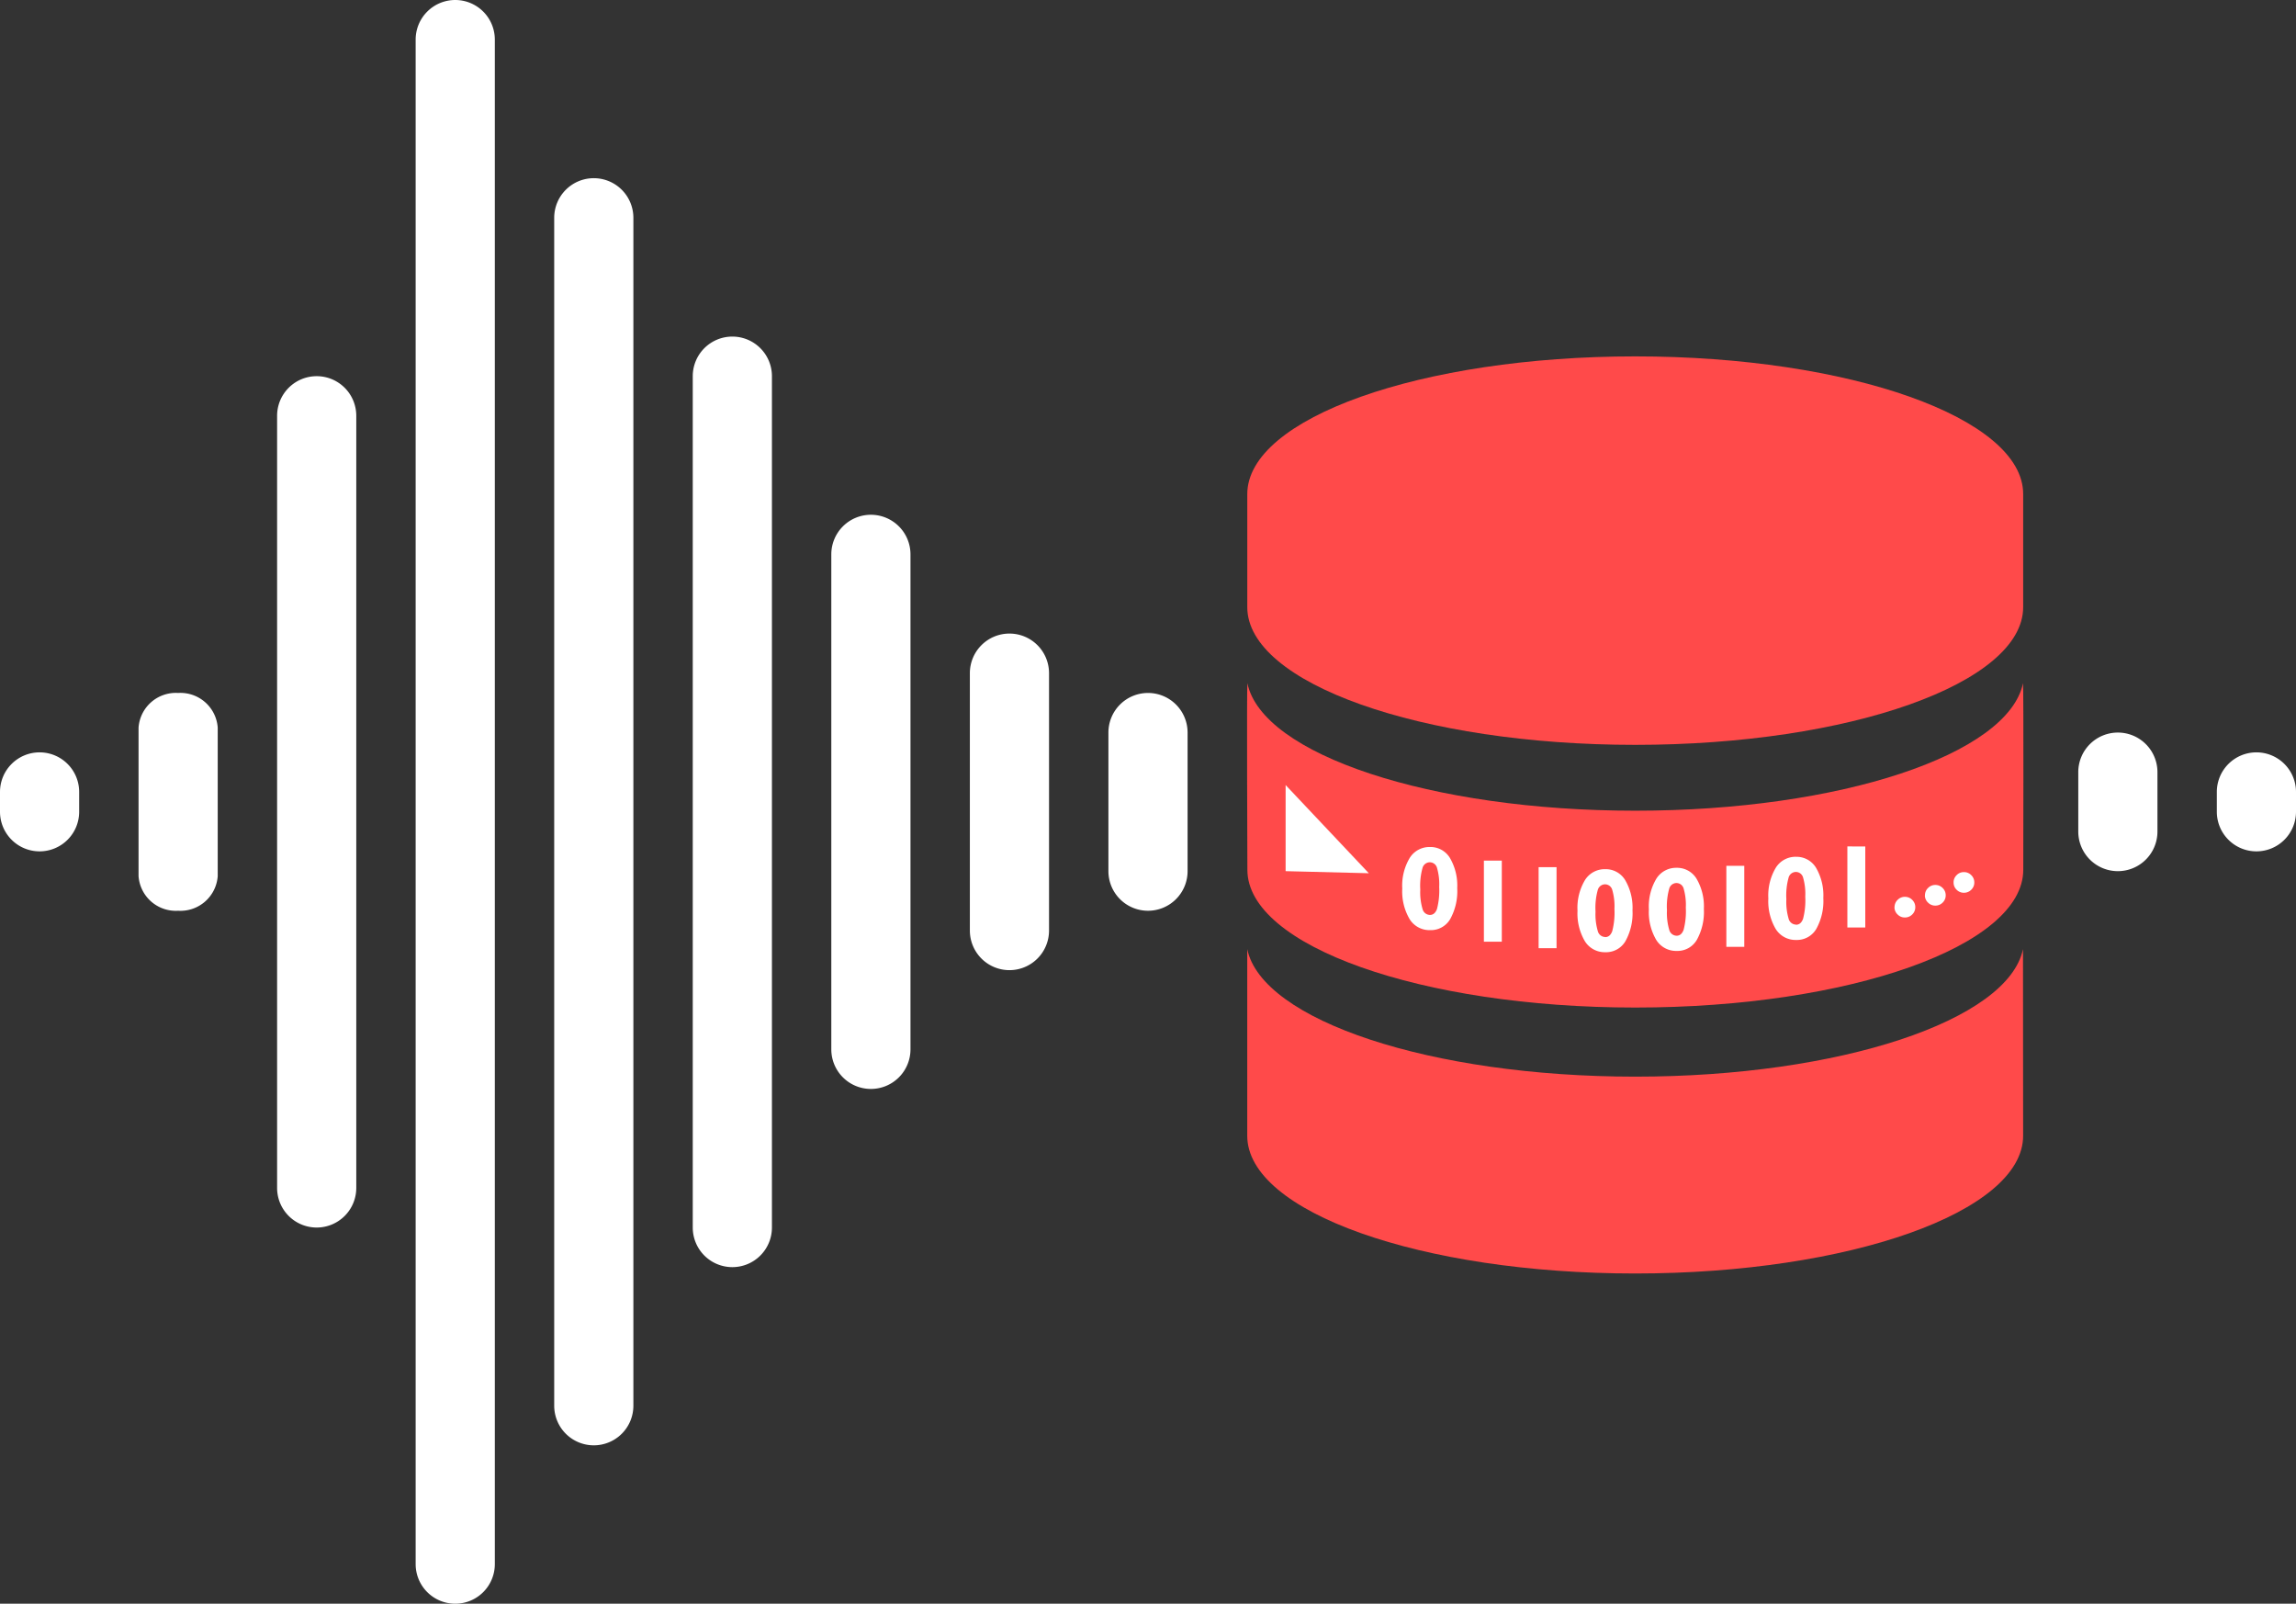 <svg xmlns="http://www.w3.org/2000/svg" width="116" height="81" viewBox="0 0 116 81"><rect x="0" y="0" width="116" height="81" fill="#333333" stroke="none"/><g transform="translate(-70 -234)"><g transform="translate(124.642 252)"><path d="M47.579,61.464c-.745,3.6-9.249,6.442-19.586,6.442S9.131,65.063,8.386,61.464l0,9.428c0,3.843,8.778,6.956,19.6,6.956s19.6-3.114,19.6-6.956Z" transform="translate(-0.014 -31.527)" fill="#ff4a4a"/><path d="M27.979,40.33c-10.337,0-18.86-2.841-19.6-6.442-.036.172,0,9.427,0,9.427,0,3.844,8.778,6.957,19.6,6.957s19.6-3.114,19.6-6.957c0,0,.022-9.256-.013-9.427C46.824,37.49,38.316,40.33,27.979,40.33Z" transform="translate(0 -17.383)" fill="#ff4a4a"/><path d="M27.995,0C17.168,0,8.39,3.114,8.39,6.957v5.708c0,3.843,8.778,6.956,19.6,6.956s19.6-3.113,19.6-6.956V6.957C47.6,3.114,38.822,0,27.995,0Z" transform="translate(-0.016)" fill="#ff4a4a"/><path d="M4.105.843,4,5.047H-.349Z" transform="translate(15.358 22) rotate(90)" fill="#fff"/><path d="M1.243-4.22a1.148,1.148,0,0,1,1.015.56A2.758,2.758,0,0,1,2.623-2.14,2.9,2.9,0,0,1,2.269-.581a1.132,1.132,0,0,1-1.014.56A1.179,1.179,0,0,1,.217-.578,2.758,2.758,0,0,1-.154-2.119,2.726,2.726,0,0,1,.222-3.667,1.175,1.175,0,0,1,1.243-4.22Zm0,3.431q.246,0,.357-.3A3.7,3.7,0,0,0,1.712-2.2a2.958,2.958,0,0,0-.11-.965.379.379,0,0,0-.365-.283.385.385,0,0,0-.365.277,3.358,3.358,0,0,0-.116,1.1,3.009,3.009,0,0,0,.116.989A.393.393,0,0,0,1.243-.789ZM4.875-3.531V.562H3.97V-3.531ZM7.641-3.2V.891H6.735V-3.2Zm2.457.1a1.148,1.148,0,0,1,1.015.56,2.758,2.758,0,0,1,.365,1.521A2.9,2.9,0,0,1,11.123.534a1.132,1.132,0,0,1-1.014.56A1.179,1.179,0,0,1,9.071.537,2.758,2.758,0,0,1,8.7-1a2.726,2.726,0,0,1,.376-1.548A1.175,1.175,0,0,1,10.1-3.1Zm0,3.431q.246,0,.357-.3a3.7,3.7,0,0,0,.111-1.118,2.958,2.958,0,0,0-.11-.965.379.379,0,0,0-.365-.283.385.385,0,0,0-.365.277,3.358,3.358,0,0,0-.116,1.1,3.009,3.009,0,0,0,.116.989A.393.393,0,0,0,10.1.326Zm3.606-3.5a1.148,1.148,0,0,1,1.015.56,2.758,2.758,0,0,1,.365,1.521A2.9,2.9,0,0,1,14.729.469a1.132,1.132,0,0,1-1.014.56A1.179,1.179,0,0,1,12.677.472a2.758,2.758,0,0,1-.371-1.541,2.726,2.726,0,0,1,.376-1.548A1.175,1.175,0,0,1,13.7-3.169Zm0,3.431q.246,0,.357-.3a3.7,3.7,0,0,0,.111-1.118,2.958,2.958,0,0,0-.11-.965A.379.379,0,0,0,13.7-2.4a.385.385,0,0,0-.365.277,3.358,3.358,0,0,0-.116,1.1,3.009,3.009,0,0,0,.116.989A.393.393,0,0,0,13.7.261Zm3.422-3.532V.822H16.22V-3.271Zm2.613-.455a1.148,1.148,0,0,1,1.015.56,2.758,2.758,0,0,1,.365,1.521,2.9,2.9,0,0,1-.354,1.559,1.132,1.132,0,0,1-1.014.56,1.179,1.179,0,0,1-1.039-.557,2.758,2.758,0,0,1-.371-1.541,2.726,2.726,0,0,1,.376-1.548A1.175,1.175,0,0,1,19.738-3.726Zm0,3.431q.246,0,.357-.3a3.7,3.7,0,0,0,.111-1.118,2.958,2.958,0,0,0-.11-.965.379.379,0,0,0-.365-.283.385.385,0,0,0-.365.277,3.358,3.358,0,0,0-.116,1.1,3.009,3.009,0,0,0,.116.989A.393.393,0,0,0,19.738-.3Zm3.5-3.954V-.156h-.905V-4.249Zm1.479,3.067a.5.5,0,0,1,.154-.368.5.5,0,0,1,.368-.154.505.505,0,0,1,.371.154.5.5,0,0,1,.154.368.5.5,0,0,1-.154.369.508.508,0,0,1-.371.152.5.5,0,0,1-.368-.152A.5.5,0,0,1,24.713-1.182Zm1.537-.6a.5.5,0,0,1,.154-.368.5.5,0,0,1,.368-.154.505.505,0,0,1,.371.154.5.5,0,0,1,.154.368.5.5,0,0,1-.154.369.508.508,0,0,1-.371.152.5.5,0,0,1-.368-.152A.5.5,0,0,1,26.25-1.777ZM27.7-2.43a.5.5,0,0,1,.154-.368.5.5,0,0,1,.368-.154.505.505,0,0,1,.371.154.5.5,0,0,1,.154.368.5.5,0,0,1-.154.369.508.508,0,0,1-.371.152.5.5,0,0,1-.368-.152A.5.5,0,0,1,27.7-2.43Z" transform="translate(16.358 29)" fill="#fff"/></g><g transform="translate(101.716 258)"><path d="M0,3A2,2,0,0,1-2,1V0A2,2,0,0,1,0-2,2,2,0,0,1,2,0V1A2,2,0,0,1,0,3Z" transform="translate(82.284 16)" fill="#fff"/><path d="M0,5A2,2,0,0,1-2,3V0A2,2,0,0,1,0-2,2,2,0,0,1,2,0V3A2,2,0,0,1,0,5Z" transform="translate(75.284 15)" fill="#fff"/><path d="M0,9A2,2,0,0,1-2,7V0A2,2,0,0,1,0-2,2,2,0,0,1,2,0V7A2,2,0,0,1,0,9Z" transform="translate(26.284 13)" fill="#fff"/><path d="M0,15a2,2,0,0,1-2-2V0A2,2,0,0,1,0-2,2,2,0,0,1,2,0V13A2,2,0,0,1,0,15Z" transform="translate(19.284 10)" fill="#fff"/><path d="M0,27a2,2,0,0,1-2-2V0A2,2,0,0,1,0-2,2,2,0,0,1,2,0V25A2,2,0,0,1,0,27Z" transform="translate(12.284 4)" fill="#fff"/><path d="M0,45a2,2,0,0,1-2-2V0A2,2,0,0,1,0-2,2,2,0,0,1,2,0V43A2,2,0,0,1,0,45Z" transform="translate(5.284 -5)" fill="#fff"/><path d="M0,62a2,2,0,0,1-2-2V0A2,2,0,0,1,0-2,2,2,0,0,1,2,0V60A2,2,0,0,1,0,62Z" transform="translate(-1.716 -13)" fill="#fff"/><path d="M0,79a2,2,0,0,1-2-2V0A2,2,0,0,1,0-2,2,2,0,0,1,2,0V77A2,2,0,0,1,0,79Z" transform="translate(-8.716 -22)" fill="#fff"/><path d="M0,41a2,2,0,0,1-2-2V0A2,2,0,0,1,0-2,2,2,0,0,1,2,0V39A2,2,0,0,1,0,41Z" transform="translate(-15.716 -3)" fill="#fff"/><path d="M0,7A1.888,1.888,0,0,1-2,5.25v-7.5A1.888,1.888,0,0,1,0-4,1.888,1.888,0,0,1,2-2.25v7.5A1.888,1.888,0,0,1,0,7Z" transform="translate(-22.716 15)" fill="#fff"/><path d="M0,3A2,2,0,0,1-2,1V0A2,2,0,0,1,0-2,2,2,0,0,1,2,0V1A2,2,0,0,1,0,3Z" transform="translate(-29.716 16)" fill="#fff"/></g></g></svg>